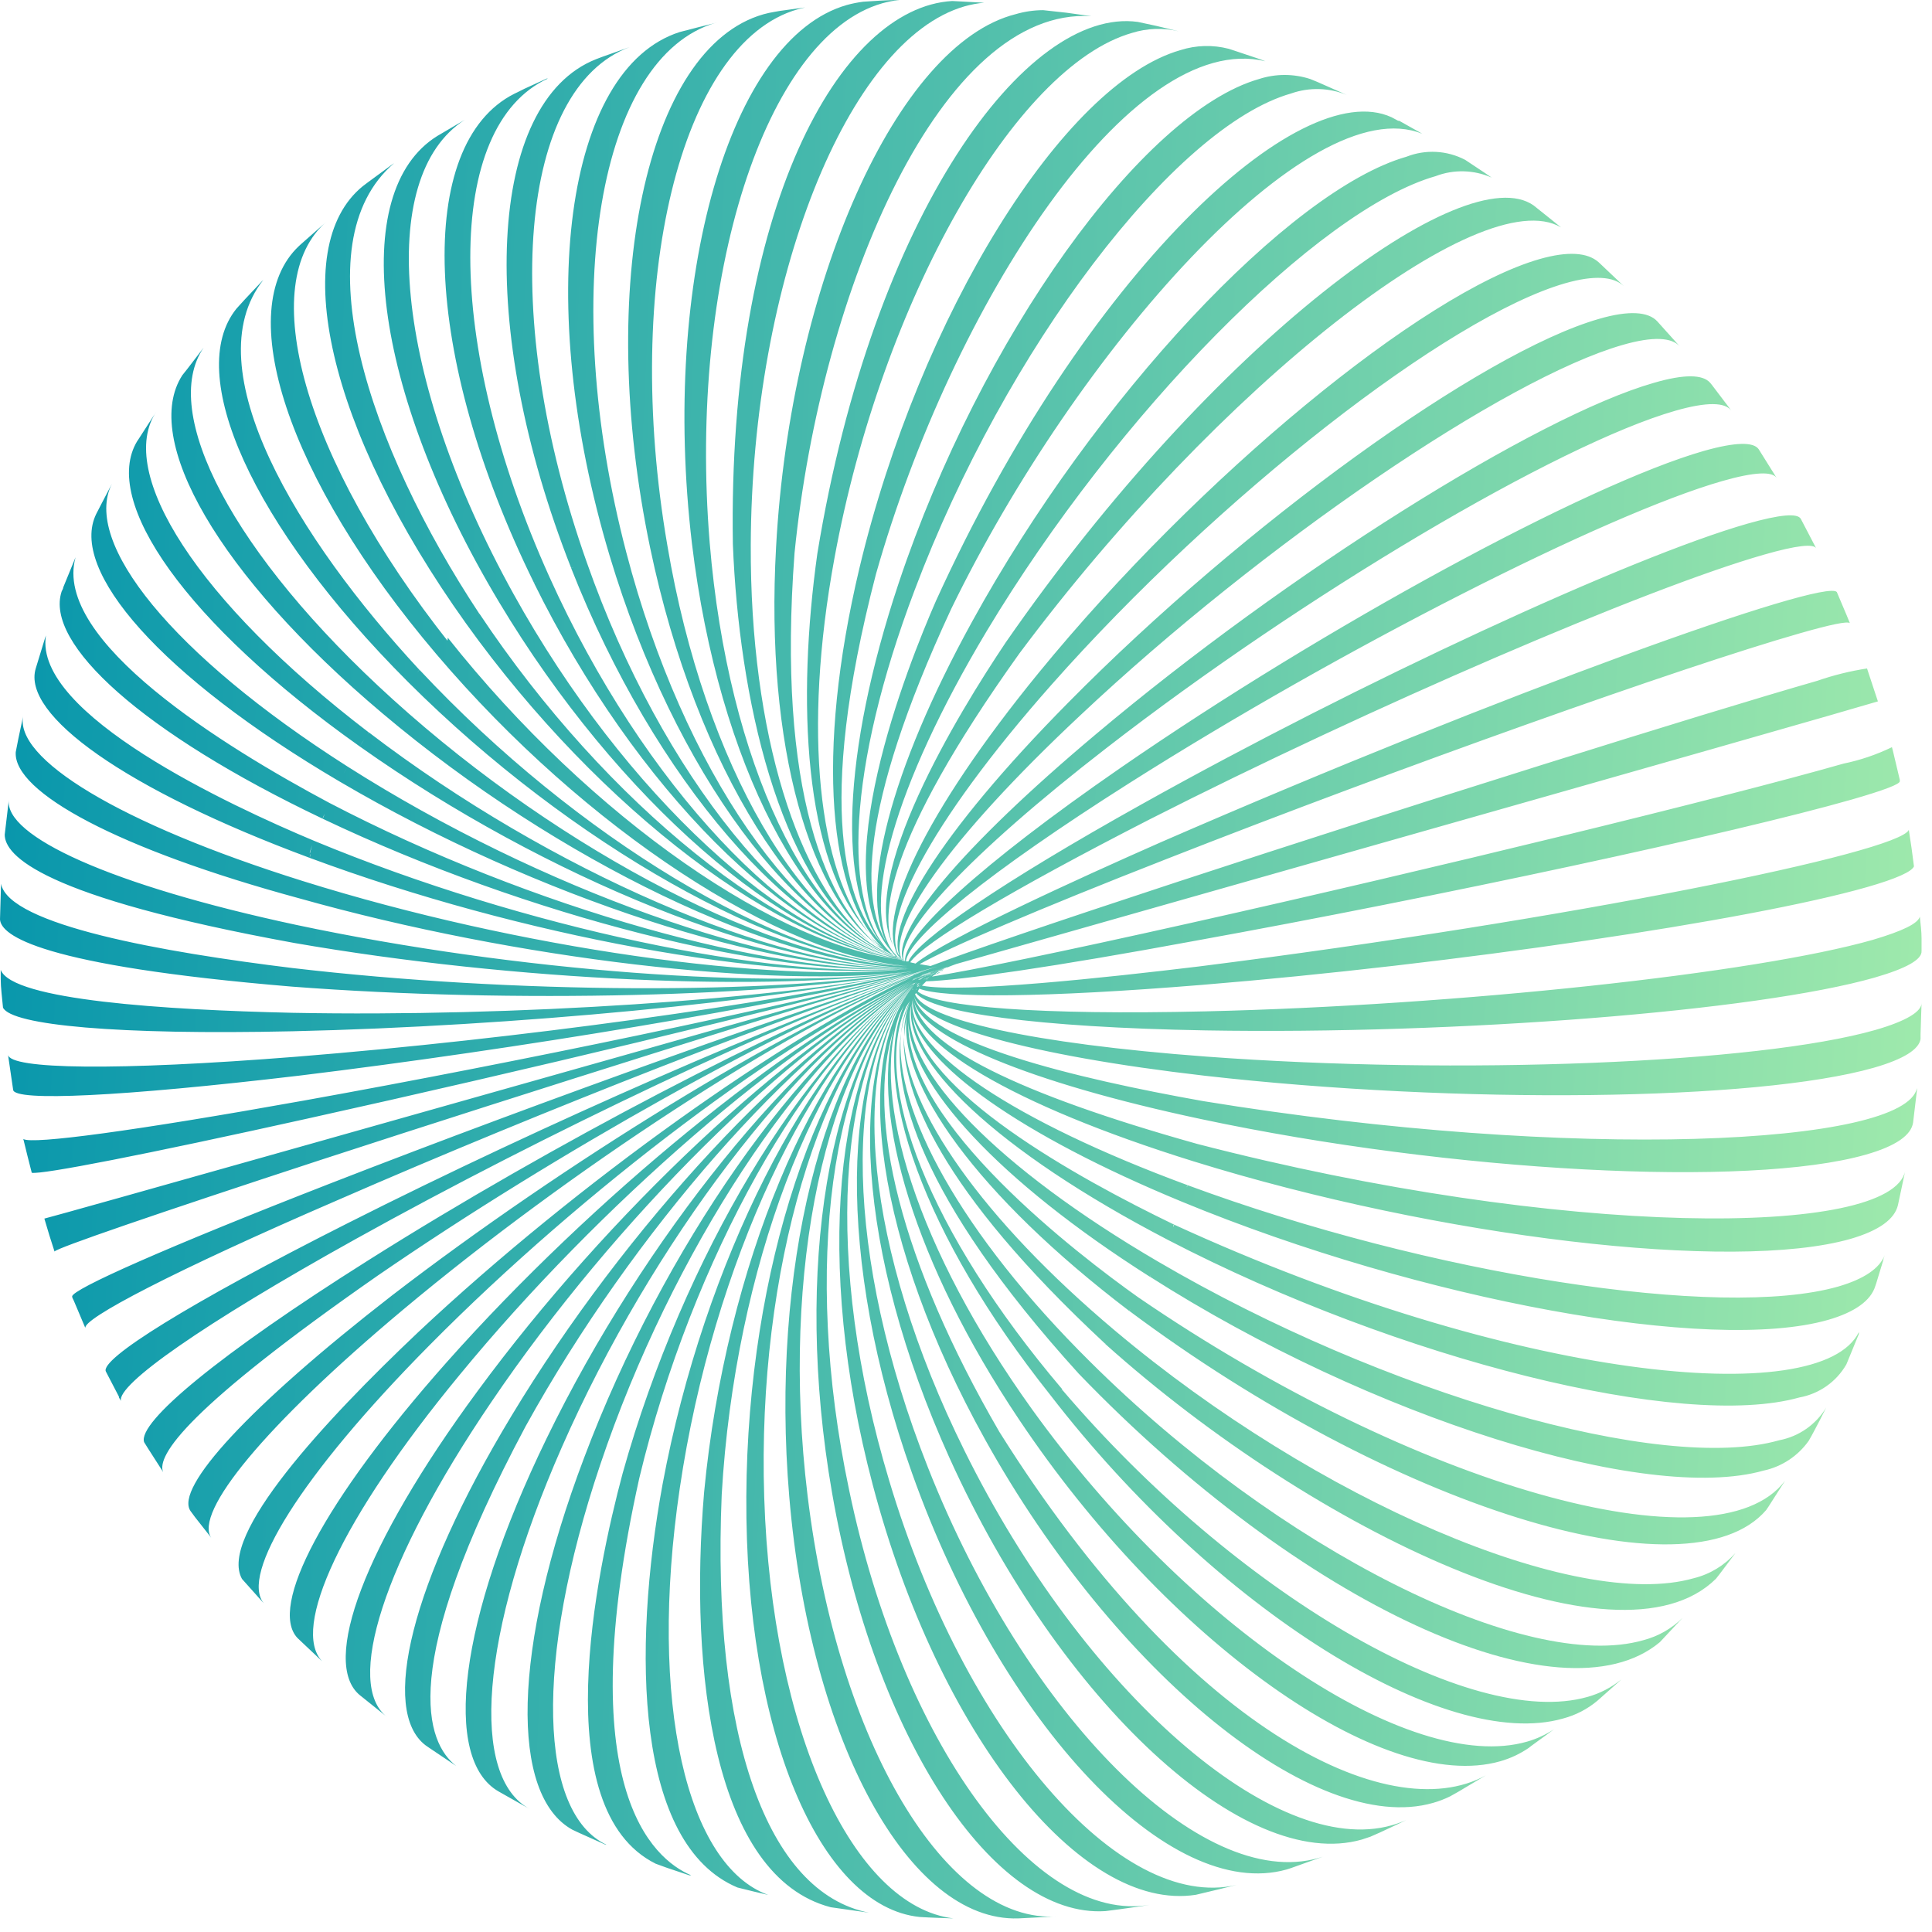 <svg width="135" height="135" viewBox="0 0 135 135" fill="none" xmlns="http://www.w3.org/2000/svg">
<path d="M64.1 68.74L64.24 68.64L64.15 68.7L64.1 68.74Z" fill="url(#paint0_linear_15_2)"/>
<path d="M64.17 67.47H64.11H64.23H64.17Z" fill="url(#paint1_linear_15_2)"/>
<path d="M64.51 67.47H64.17H64.23H64.51Z" fill="url(#paint2_linear_15_2)"/>
<path d="M63.93 67.34H63.85L63.58 67.28H63.69L63.93 67.34Z" fill="url(#paint3_linear_15_2)"/>
<path d="M63.95 69.15C63.95 69.15 63.95 69.15 63.95 69.1V69.15Z" fill="url(#paint4_linear_15_2)"/>
<path d="M63.9 68.91C63.9 68.91 63.9 68.91 63.9 68.96V68.91Z" fill="url(#paint5_linear_15_2)"/>
<path d="M79.3 91.01C79.259 91.087 79.212 91.16 79.16 91.23L79.22 91.15C79.25 91.106 79.277 91.059 79.3 91.01Z" fill="url(#paint6_linear_15_2)"/>
<path d="M64.67 67.44H65.05C64.924 67.449 64.796 67.449 64.67 67.44Z" fill="url(#paint7_linear_15_2)"/>
<path d="M65.92 67.69L65.79 67.69L65.92 67.62V67.69Z" fill="url(#paint8_linear_15_2)"/>
<path d="M64.06 68.36H63.98C63.993 68.365 64.006 68.368 64.02 68.368C64.034 68.368 64.047 68.365 64.06 68.36Z" fill="url(#paint9_linear_15_2)"/>
<path d="M64.15 68.61H64.05L64 68.67L64.15 68.61Z" fill="url(#paint10_linear_15_2)"/>
<path d="M21.86 59.56L22.04 58.97C21.99 59.14 21.93 59.31 21.88 59.47C21.83 59.63 21.87 59.53 21.86 59.56Z" fill="url(#paint11_linear_15_2)"/>
<path d="M63.31 67.17C63.31 67.17 63.31 67.17 63.36 67.17H63.44H63.3H63.31Z" fill="url(#paint12_linear_15_2)"/>
<path d="M62.89 66.86H62.95L62.85 66.78L62.56 66.52C62.662 66.64 62.773 66.754 62.89 66.86Z" fill="url(#paint13_linear_15_2)"/>
<path d="M64.46 68.7L64.38 68.78L64.56 68.61L64.46 68.7Z" fill="url(#paint14_linear_15_2)"/>
<path d="M65.06 68.18L64.92 68.27L65.01 68.2L65.06 68.18Z" fill="url(#paint15_linear_15_2)"/>
<path d="M65.06 68.08C64.98 68.117 64.903 68.161 64.83 68.21L64.71 68.3L64.92 68.17L65.06 68.08Z" fill="url(#paint16_linear_15_2)"/>
<path d="M65.41 67.98L65.64 67.85L65.55 67.9L65.41 67.98Z" fill="url(#paint17_linear_15_2)"/>
<path d="M65.23 68.08H65.18H65.25H65.23Z" fill="url(#paint18_linear_15_2)"/>
<path d="M64.91 68.3L64.99 68.24L65.13 68.14L64.99 68.23L64.91 68.3Z" fill="url(#paint19_linear_15_2)"/>
<path d="M63.92 69.08V69.02L63.85 69.09L63.92 69.08Z" fill="url(#paint20_linear_15_2)"/>
<path d="M63.98 69.19L64.04 69.13V69.08L63.97 69.15L63.98 69.19Z" fill="url(#paint21_linear_15_2)"/>
<path d="M64.28 68.88L64.33 68.82L64.25 68.89L64.28 68.88Z" fill="url(#paint22_linear_15_2)"/>
<path d="M64.35 68.77L64.25 68.87H64.3L64.35 68.77Z" fill="url(#paint23_linear_15_2)"/>
<path d="M64.06 68.79L64.12 68.74V68.67L64.06 68.79Z" fill="url(#paint24_linear_15_2)"/>
<path d="M64.34 68.71L64.22 68.81L64.3 68.74L64.34 68.71Z" fill="url(#paint25_linear_15_2)"/>
<path d="M64.14 68.83C64.162 68.811 64.179 68.787 64.19 68.76L64.14 68.83Z" fill="url(#paint26_linear_15_2)"/>
<path d="M65.78 67.76L65.71 67.81L65.79 67.76H65.78Z" fill="url(#paint27_linear_15_2)"/>
<path d="M63.94 68.94H63.88C63.9 68.936 63.92 68.936 63.94 68.94Z" fill="url(#paint28_linear_15_2)"/>
<path d="M63.96 68.66V68.61L63.82 68.69L63.96 68.66Z" fill="url(#paint29_linear_15_2)"/>
<path d="M64.15 68.3L64.31 68.21L63.86 68.4H63.92L64.15 68.3Z" fill="url(#paint30_linear_15_2)"/>
<path d="M64.82 67.98L64.04 68.27L63.9 68.36L64.48 68.13L64.82 67.98Z" fill="url(#paint31_linear_15_2)"/>
<path d="M65.38 67.84L66.06 67.57L66.4 67.45L65.65 67.72L65.38 67.84Z" fill="url(#paint32_linear_15_2)"/>
<path d="M65.93 67.58L66.14 67.52H66.07L64.59 68.01L64.2 68.18L65.26 67.8L65.93 67.58Z" fill="url(#paint33_linear_15_2)"/>
<path d="M65.86 67.64L66.46 67.42L66.2 67.52C66.083 67.55 65.97 67.59 65.86 67.64Z" fill="url(#paint34_linear_15_2)"/>
<path d="M65.8 67.61L65.05 67.86L65.96 67.57L65.8 67.61Z" fill="url(#paint35_linear_15_2)"/>
<path d="M65.03 67.92L66.22 67.49L65.47 67.74L65.03 67.92Z" fill="url(#paint36_linear_15_2)"/>
<path d="M65.55 67.74L66.08 67.55L66.36 67.45L65.99 67.57L65.55 67.74Z" fill="url(#paint37_linear_15_2)"/>
<path d="M64.92 68.16L64.65 68.32C64.69 68.303 64.727 68.279 64.76 68.25L64.92 68.16Z" fill="url(#paint38_linear_15_2)"/>
<path d="M65.93 67.67H65.88L65.7 67.76L65.52 67.86L65.87 67.68L65.93 67.67Z" fill="url(#paint39_linear_15_2)"/>
<path d="M65.46 67.87L65.64 67.78L65.43 67.87L65.29 67.95L65.17 68.02L65.46 67.87Z" fill="url(#paint40_linear_15_2)"/>
<path d="M65.29 67.95H65.34L64.87 68.19L64.74 68.28L65.07 68.1L65.29 67.95Z" fill="url(#paint41_linear_15_2)"/>
<path d="M65.45 67.93L65.32 68.01L65.5 67.91L65.57 67.86L65.45 67.93Z" fill="url(#paint42_linear_15_2)"/>
<path d="M64.5 68.62L64.44 68.68L64.51 68.62H64.5Z" fill="url(#paint43_linear_15_2)"/>
<path d="M65.34 67.97L65.18 68.07L65.38 67.95L65.51 67.88L65.34 67.97Z" fill="url(#paint44_linear_15_2)"/>
<path d="M65.64 67.82L65.74 67.77L65.41 67.94L65.23 68.08L65.33 68.02L65.64 67.82Z" fill="url(#paint45_linear_15_2)"/>
<path d="M65.77 67.76L65.86 67.71L65.71 67.79H65.61L65.77 67.76Z" fill="url(#paint46_linear_15_2)"/>
<path d="M64.9 68.08L64.62 68.23L64.5 68.31L64.74 68.18L64.9 68.08Z" fill="url(#paint47_linear_15_2)"/>
<path d="M64.4 68.32L64.76 68.15C64.813 68.111 64.87 68.078 64.93 68.05L64.54 68.23L64.4 68.32Z" fill="url(#paint48_linear_15_2)"/>
<path d="M64.39 68.37L64.5 68.31L64.64 68.22L64.33 68.38L64.39 68.37Z" fill="url(#paint49_linear_15_2)"/>
<path d="M64.07 69.08V69.14L64.14 69.08H64.07Z" fill="url(#paint50_linear_15_2)"/>
<path d="M65.44 67.87L65.65 67.76L65.15 67.99L64.96 68.1L65.44 67.87Z" fill="url(#paint51_linear_15_2)"/>
<path d="M64.43 68.62L64.35 68.68L64.28 68.76L64.42 68.65L64.43 68.62Z" fill="url(#paint52_linear_15_2)"/>
<path d="M64.23 68.85L64.38 68.71L64.44 68.65L64.3 68.77C64.272 68.792 64.248 68.819 64.23 68.85Z" fill="url(#paint53_linear_15_2)"/>
<path d="M64.46 68.62L64.38 68.71L64.5 68.61L64.46 68.62Z" fill="url(#paint54_linear_15_2)"/>
<path d="M64.43 68.72L64.5 68.64L64.39 68.73L64.31 68.82L64.43 68.72Z" fill="url(#paint55_linear_15_2)"/>
<path d="M64.23 68.72L64.3 68.64L64.18 68.73L64.12 68.81L64.23 68.72Z" fill="url(#paint56_linear_15_2)"/>
<path d="M65.33 67.95L65.7 67.76L65.92 67.66L65.52 67.85L65.33 67.95Z" fill="url(#paint57_linear_15_2)"/>
<path d="M65.01 68.08L65.63 67.8L65.87 67.7L65.22 67.97L65.01 68.08Z" fill="url(#paint58_linear_15_2)"/>
<path d="M65.83 67.64L65.3 67.85L65.03 67.97C65.2 67.89 65.38 67.82 65.55 67.76L65.83 67.64Z" fill="url(#paint59_linear_15_2)"/>
<path d="M64.67 68.16L65.09 67.96L65.31 67.86L64.86 68.05L64.67 68.16Z" fill="url(#paint60_linear_15_2)"/>
<path d="M65.77 67.76L65.96 67.67L65.77 67.77L65.68 67.83L65.8 67.76H65.77Z" fill="url(#paint61_linear_15_2)"/>
<path d="M65.62 67.79L65.96 67.64L65.8 67.71L65.62 67.79Z" fill="url(#paint62_linear_15_2)"/>
<path d="M64.52 68.15L65.12 67.91L65.47 67.76L64.78 68.02L64.52 68.15Z" fill="url(#paint63_linear_15_2)"/>
<path d="M63.96 68.76L64.06 68.69C64.065 68.667 64.065 68.643 64.06 68.62L63.91 68.73L63.96 68.76Z" fill="url(#paint64_linear_15_2)"/>
<path d="M63.99 69.08V69.13L64.05 69.07L63.99 69.08Z" fill="url(#paint65_linear_15_2)"/>
<path d="M64.11 68.4H64.17L64.37 68.31L64.53 68.21L64.13 68.39L64.11 68.4Z" fill="url(#paint66_linear_15_2)"/>
<path d="M65.71 67.8L65.57 67.88L65.77 67.76L65.71 67.8Z" fill="url(#paint67_linear_15_2)"/>
<path d="M64.23 68.32L64.69 68.12C64.76 68.077 64.834 68.041 64.91 68.01L64.38 68.23L64.23 68.32Z" fill="url(#paint68_linear_15_2)"/>
<path d="M65.27 67.93L65.78 67.7L65.94 67.63H65.84L65.27 67.93Z" fill="url(#paint69_linear_15_2)"/>
<path d="M65.23 68.08L65.14 68.14L65.02 68.23L65.13 68.15L65.23 68.08Z" fill="url(#paint70_linear_15_2)"/>
<path d="M64.85 68.27L65 68.18L65.15 68.07L64.98 68.18L64.85 68.27Z" fill="url(#paint71_linear_15_2)"/>
<path d="M64.88 68.08L64.73 68.17L65.37 67.85L64.88 68.08Z" fill="url(#paint72_linear_15_2)"/>
<path d="M65.68 67.79L65.5 67.88L65.42 67.93L65.68 67.79Z" fill="url(#paint73_linear_15_2)"/>
<path d="M65.52 67.86L65.63 67.8L65.24 68.01L65.08 68.11L65.31 67.98L65.52 67.86Z" fill="url(#paint74_linear_15_2)"/>
<path d="M65.23 68.08L65.06 68.18L64.92 68.28L65.1 68.16L65.23 68.08Z" fill="url(#paint75_linear_15_2)"/>
<path d="M65.46 67.93H65.39L65.52 67.85L65.69 67.75L65.46 67.93Z" fill="url(#paint76_linear_15_2)"/>
<path d="M65.35 68.01H65.29L65.4 67.94L65.35 68.01Z" fill="url(#paint77_linear_15_2)"/>
<path d="M65.17 68.08L65.31 67.99L65.06 68.12L64.92 68.22C65 68.167 65.083 68.121 65.17 68.08Z" fill="url(#paint78_linear_15_2)"/>
<path d="M75.38 95.99C90.88 112.09 109.09 120.5 115.98 114.75L117.57 113.05C116.81 113.802 115.865 114.34 114.83 114.61C106.64 116.96 89.33 108.24 76.17 95.15C67.17 86.23 62.46 77.57 62.95 72.23C62.42 76.08 64.03 83.48 75.38 95.99Z" fill="url(#paint79_linear_15_2)"/>
<path d="M77.23 93.9L77.35 93.76L77.23 93.91C91.92 107.08 113.04 117.08 119.9 110.32L120.16 109.99L121.16 108.66L121.26 108.52C120.493 109.39 119.477 110.004 118.35 110.28C110.16 112.62 92.06 104.88 77.91 92.98C68.6 85.15 63.33 77.47 63.14 72.47C63.1 76.33 65.6 83.08 77.23 93.9Z" fill="url(#paint80_linear_15_2)"/>
<path d="M71.23 45.66C85.11 27.05 103.5 12.58 109.08 15.89L107.17 14.36C102.4 10.96 84.88 23.82 70.27 44.9C66.96 49.84 59.92 61.36 62.44 66.13C61.5 64.14 61.74 58.94 71.23 45.66Z" fill="url(#paint81_linear_15_2)"/>
<path d="M58.31 38.99C61.6 21.07 70.91 4.64 79.1 2.3C80.16 1.967 81.29 1.929 82.37 2.19L80.8 1.81L79.5 1.53C71.73 0.47 60.99 14.96 57.11 38.7C55.69 48.84 56.11 60.17 60.69 65.15C57.23 60.89 56.07 51.16 58.31 38.99Z" fill="url(#paint82_linear_15_2)"/>
<path d="M52.46 38.08C52.53 19.64 59.22 2.79 67.41 0.44C67.855 0.314 68.31 0.231 68.77 0.19L66.54 0.07C58.64 0.53 50.84 14.64 51.21 38.02C51.63 48.71 54.4 61.14 60.7 65.73C55.78 61.7 52.41 51.26 52.46 38.08Z" fill="url(#paint83_linear_15_2)"/>
<path d="M131.04 71.97C122.86 74.31 101.92 75.14 84.28 73.83C72.07 72.92 64.64 71.22 63.94 69.48L64.01 69.39C65.07 70.75 72.4 71.79 84.25 72C101.88 72.3 122.8 70.65 130.99 68.31C133.24 67.66 134.3 67.04 134.27 66.46V65.56C134.27 65.08 134.2 64.56 134.15 64.05C134.02 64.53 132.96 65.05 130.87 65.67C122.69 68.01 101.8 70.26 84.21 70.67C72.69 70.94 65.44 70.37 64.13 69.28L64.23 69.08C65.9 69.76 72.97 69.72 83.98 68.82C101.45 67.39 122.26 64.33 130.45 61.99C132.51 61.4 133.58 60.91 133.74 60.54C133.633 59.667 133.513 58.817 133.38 57.99C132.68 59.57 109.86 64.24 83.79 67.53C77.43 68.3 67.09 69.42 64.42 68.87L64.72 68.57C67.03 68.51 73.62 67.57 83.45 65.75C100.63 62.64 121.2 58.21 129.39 55.87C131.68 55.21 132.76 54.79 132.75 54.59V54.49L132.26 52.43L132.2 52.21C131.122 52.733 129.983 53.119 128.81 53.36C120.63 55.7 100.19 60.69 83.17 64.5C74.02 66.55 67.72 67.84 65.12 68.24C65.356 68.042 65.603 67.859 65.86 67.69H65.93L66.15 67.59H66.21L66.52 67.47L66.82 67.36L82.62 62.87C99.38 58.11 119.62 52.36 127.78 50.01L131.22 49.01L130.46 46.71C129.279 46.89 128.118 47.178 126.99 47.57C118.8 49.92 98.76 56.21 82.22 61.64C73.55 64.49 67.56 66.54 65.02 67.5L64.26 67.37C66.26 66.24 72.32 63.62 81.6 59.99C97.79 53.64 117.55 46.6 125.74 44.26C127.94 43.63 129.08 43.4 129.26 43.54L129.04 43L128.35 41.37C127.56 40.37 105.18 48.37 81.12 58.85C75.36 61.39 66.12 65.6 63.97 67.33L63.6 67.24C64.6 65.83 70.6 62.24 80.36 57.24C95.86 49.37 115.06 41.1 123.25 38.76C125.55 38.1 126.74 37.98 126.91 38.32L126.06 36.69L125.83 36.25C125.6 35.85 124.4 35.94 122.11 36.59C113.92 38.93 94.98 47.7 79.81 56.18C69.97 61.67 64.13 65.69 63.47 67.18H63.3C63.48 65.53 69.1 60.94 78.93 54.71V54.64C78.932 54.663 78.932 54.687 78.93 54.71C93.62 45.4 112.17 35.95 120.36 33.61C122.6 32.97 123.83 32.93 124.14 33.39L122.89 31.39C122.53 30.87 121.28 30.88 119.05 31.51C110.86 33.86 92.61 43.77 78.29 53.66C68.52 60.41 63.11 65.4 63.24 67.15H63.15C62.58 65.28 67.68 59.73 77.3 52.28C91.07 41.6 108.88 31.04 117.07 28.7C119.27 28.07 120.55 28.1 120.98 28.7L120.73 28.36L119.63 26.91C119.584 26.859 119.54 26.806 119.5 26.75C118.99 26.16 117.7 26.13 115.57 26.75C107.38 29.09 89.91 40.08 76.57 51.31C67.1 59.26 62.24 65.19 63.12 67.14H63.07C61.78 65.09 66.26 58.63 75.47 50C88.22 38 105.2 26.44 113.39 24.1C115.51 23.49 116.83 23.57 117.39 24.22L115.8 22.45C115.17 21.77 113.8 21.68 111.74 22.28C103.55 24.62 86.94 36.63 74.64 49.1C65.64 58.2 61.47 65.03 63.04 67.1C61.11 64.89 64.88 57.56 73.48 47.84C85.12 34.69 101.19 22.14 109.38 19.79C111.38 19.22 112.75 19.31 113.46 19.99L113.4 19.93L111.84 18.45L111.69 18.31C110.92 17.64 109.56 17.54 107.59 18.1C99.4 20.44 83.73 33.38 72.59 47C64.59 56.79 61.09 64.27 62.81 66.82C62.698 66.668 62.598 66.507 62.51 66.34C62.623 66.611 62.789 66.856 63 67.06L62.91 67L63.01 67.08H62.95C62.826 66.978 62.709 66.868 62.6 66.75L62.89 67.01C62.72 66.857 62.56 66.693 62.41 66.52C60.14 63.47 62.41 55.02 68.94 44.11C78.08 28.89 92.12 14.65 100.31 12.31C101.579 11.824 102.988 11.86 104.23 12.41L103.75 12.08L102.38 11.17C101.752 10.841 101.061 10.652 100.354 10.614C99.647 10.576 98.939 10.691 98.28 10.95C90.09 13.29 76.5 27.83 67.93 43.43C62.14 53.95 60.11 62.26 61.93 65.84C60.29 63.1 59.82 56.84 66.47 42.54C75.22 24.54 91.47 6.12 99.38 9.35C99.25 9.27 99.12 9.19 98.98 9.12L97.77 8.44H97.7L97.23 8.19C90.8 5.24 75.83 19.07 65.4 41.99C63.4 46.56 57.58 61.2 62.3 66.48C62.479 66.716 62.691 66.925 62.93 67.1C62.679 66.935 62.439 66.754 62.21 66.56C58.83 63.29 59.21 53.64 63.91 41.24C70.25 24.41 82.03 8.87 90.22 6.53C91.482 6.088 92.862 6.124 94.1 6.63L92.04 5.72L91.55 5.52C90.39 5.144 89.14 5.144 87.98 5.52C79.8 7.86 68.52 23.62 62.8 40.73C58.8 52.73 58.57 62.19 61.63 65.96C59.19 63.27 56.92 56.59 61.21 40.11C66.53 21.34 79.01 2.02 88.42 4.28L87.99 4.12L86.14 3.5L85.86 3.41C84.751 3.122 83.582 3.153 82.49 3.5C74.3 5.84 64.26 22.05 60.05 39.71C56.98 52.64 57.88 62.71 61.79 66.33C61.433 66.046 61.099 65.736 60.79 65.4C61.13 65.822 61.516 66.204 61.94 66.54C57.69 63.54 54.28 55.13 55.52 38.63C57.38 20.08 65.84 0.47 76.26 1.13L74.53 0.89L72.89 0.71C72.24 0.713 71.594 0.807 70.97 0.99C62.68 3.08 55.23 19.85 54.23 38.21C53.45 52.15 56.62 62.98 61.77 66.37C61.422 66.17 61.087 65.946 60.77 65.7C61.503 66.3 62.336 66.767 63.23 67.08C56.6 65.08 50.87 53.37 49.59 37.92C48.07 19.44 53.47 2.57 61.65 0.23C62.04 0.121 62.438 0.044 62.84 0C61.97 0 61.11 0.07 60.32 0.12C59.932 0.169 59.547 0.246 59.17 0.35C50.98 2.69 46.17 19.54 48.35 37.98C50.21 53.45 56.45 65.13 63.24 67.1C56.24 65.21 49.24 53.57 46.63 38.1C43.47 19.76 47.55 2.99 55.74 0.65L56.25 0.52L54.51 0.76L54.11 0.83C53.85 0.872 53.593 0.929 53.34 1C45.15 3.34 41.61 20 45.43 38.28C48.65 53.69 56.09 65.28 63.26 67.11C55.89 65.38 47.76 53.89 43.76 38.59C39.03 20.52 41.83 3.98 50.02 1.59H50.12H50.04L48.69 1.93L47.49 2.24C39.49 4.81 37.28 21.09 42.6 38.84C47.16 54.04 55.77 65.43 63.28 67.09C55.59 65.53 46.28 54.31 41 39.29C34.9 22.04 36.27 6.17 44 3.29L42.06 3.98L41.64 4.14C34.08 7.14 33.25 22.77 39.91 39.69L40.11 39.62L39.91 39.7C45.76 54.56 55.49 65.64 63.31 67.12C55.31 65.74 44.96 54.89 38.38 40.29C31.01 23.93 31.07 8.8 38.28 5.49H38.2L36.63 6.21L36.15 6.45L35.94 6.55C29 10.05 29.48 24.82 37.32 40.74L37.47 40.67L37.32 40.75C44.41 55.14 55.22 65.8 63.32 67.1C55.07 65.92 43.65 55.54 35.87 41.48C27.52 26.4 26.25 12.35 32.48 8.37L32.38 8.43L30.56 9.5C24.31 13.37 25.98 27.23 34.87 42.07C43.14 55.88 54.97 66.07 63.33 67.07C54.83 66.07 42.43 56.29 33.5 42.88L33.35 42.98L33.49 42.88C25.8 31.25 20.98 17.01 27.54 11.4L27.3 11.57L25.68 12.76L25.35 13.01C20.07 17.3 22.87 30.01 32.56 43.56C41.95 56.67 54.76 66.22 63.35 67.09C54.63 66.36 41.3 57.2 31.29 44.56L31.23 45.08L31.4 44.94C21.15 31.99 17.81 19.73 22.86 15.45L21.01 17.08L20.88 17.2C16.25 21.58 19.99 33.35 30.5 45.72C40.94 58.01 54.64 66.86 63.44 67.5C54.52 67 40.33 58.59 29.32 46.81L29.13 47.01L29.31 46.81C20.84 37.68 13.52 25.73 18.4 19.56L18.25 19.71L17.12 20.91L16.52 21.57C12.89 26.08 17.52 36.66 28.52 47.66C39.92 59.04 54.45 67.12 63.45 67.52C54.36 67.26 39.38 59.67 27.45 48.87C16.23 38.71 11.14 28.79 14.23 24.29C13.72 24.94 13.23 25.62 12.74 26.22C9.87 30.65 15.2 40.14 26.74 49.86C39.03 60.23 54.31 67.45 63.47 67.62C54.22 67.62 38.53 60.92 25.78 51.18C25.69 51.3 25.61 51.42 25.53 51.55L25.77 51.18C13.77 42.01 8.08 32.99 10.93 28.75L9.64 30.75L9.59 30.82C7.05 35 12.98 43.54 25.14 52.16C25.24 51.98 25.35 51.81 25.46 51.64L25.14 52.16C38.22 61.43 54.14 67.73 63.48 67.64C54.1 67.88 37.78 62.15 24.28 53.56L23.99 54.09C24.09 53.91 24.18 53.73 24.28 53.56C11.99 45.73 5.74 37.88 7.82 33.81L7.76 33.92L7.05 35.28L6.73 35.9C4.78 39.83 11.23 47.26 23.73 54.61C37.51 62.71 54.08 68.02 63.5 67.66C54.02 68.17 37.14 63.47 23.01 56.1C15.68 52.19 3.64 44.77 5.28 38.94L4.42 41.04C4.42 41.13 4.35 41.23 4.31 41.32C3.09 44.96 9.94 51.21 22.55 57.21C22.55 57.1 22.64 56.98 22.69 56.87C22.64 56.98 22.6 57.1 22.55 57.21C36.91 64.05 53.97 68.3 63.5 67.68C53.93 68.45 36.63 64.84 21.99 58.77C16.04 56.28 2.33 49.89 3.21 44.4L3.13 44.64L2.5 46.7C1.5 49.94 8.73 55.15 21.63 59.94C21.651 59.845 21.677 59.752 21.71 59.66C21.71 59.75 21.66 59.85 21.63 59.94C36.45 65.45 53.91 68.58 63.51 67.7C53.87 68.75 36.23 66.28 21.18 61.57C8.25 57.52 0.93 52.97 1.63 49.98L1.28 51.63L1.1 52.55C0.91 55.35 8.26 59.34 20.94 62.78C36.23 67.08 53.95 69.08 63.61 67.88C53.93 69.2 36.03 67.88 20.71 64.63C20.71 64.63 20.71 64.69 20.71 64.72C20.705 64.69 20.705 64.66 20.71 64.63C7.71 61.85 0.26 58.41 0.62 55.87L0.33 58.32C0.33 59.76 2.86 62.66 20.56 65.89C35.97 68.57 53.94 69.34 63.63 67.89H63.68C54 69.5 35.93 69.46 20.42 67.64C11.42 66.54 0.62 64.64 0.07 61.75V61.83L0 64.24C0.06 65.36 2.79 67.47 20.39 68.94C35.96 70.13 54.1 69.64 63.77 67.94C54.1 69.84 35.97 71.07 20.42 70.77C11.57 70.57 0.85 69.89 0.05 67.77V68.41C0.05 69.02 0.15 69.72 0.21 70.41C0.82 71.64 8.21 72.33 20.47 72.06C35.96 71.71 54.01 69.96 63.69 67.94C54.02 70.12 36.06 72.61 20.69 73.84C8.1 74.84 0.69 74.72 0.56 73.7L0.92 76.16C1.04 76.97 8.4 76.64 20.92 75.16C36.21 73.3 54.09 70.29 63.75 68C54.13 70.45 36.38 74.18 21.25 76.9C9.37 79.03 2.25 79.98 1.63 79.59C1.81 80.34 2.01 81.14 2.22 81.95C2.99 82.07 10 80.71 21.54 78.15C36.54 74.83 54.16 70.59 63.76 68.02C54.2 70.75 36.76 75.68 22.02 79.84V79.92C22.015 79.894 22.015 79.867 22.02 79.84C10.55 83.08 3.67 85.01 3.1 85.15C3.33 85.95 3.57 86.72 3.81 87.45C3.98 87.2 10.81 84.85 22.41 81.05C37.47 76.14 55.41 70.5 64.72 67.76L65.51 67.54C56.51 70.27 38.22 76.8 23.04 82.71C11.6 87.17 5.04 90.09 5.04 90.59C5.04 90.68 5.11 90.78 5.15 90.87L5.97 92.81C5.69 92.19 12.14 88.81 23.57 83.87C38.02 77.56 55.45 70.77 64.68 67.81L64.1 68.03C54.81 71.21 38.1 78.5 24.32 85.46C13.16 91.09 6.95 94.98 7.4 95.84L8.31 97.59V97.65C8.363 97.73 8.409 97.813 8.45 97.9C8.15 96.76 14.13 92.54 24.87 86.57C38.28 79.11 54.63 71.42 63.87 68.11L63.78 68.17C54.56 71.64 38.65 79.91 25.71 88.08C15.29 94.65 9.6 99.39 10.07 100.77L10.33 101.19L11.33 102.75L11.4 102.87C10.91 101.71 13.12 98.38 26.4 89.13C39.01 80.46 54.65 71.77 63.81 68.2C54.73 71.9 39.51 81.2 27.38 90.53C17.38 98.29 12.2 103.97 13.31 105.58L13.48 105.81L13.59 105.96L13.65 106.04L14.65 107.31L14.76 107.46C13.56 105.68 18.44 99.66 28.16 91.52C39.92 81.68 54.84 72.02 63.84 68.22C54.89 72.37 40.43 82.57 29.23 93.08C22.68 99.28 15.23 107.32 16.91 110.33L18.34 111.93L18.44 112.04C16.76 110.04 20.96 103.14 30.03 93.98C40.85 83.05 54.97 72.48 63.81 68.48C55.08 72.6 41.45 83.67 31.22 95.18C22.54 104.96 18.77 112.3 20.78 114.45L21 114.66L22.41 115.99L22.51 116.08C20.33 113.82 23.79 106.17 32.11 96.08C41.91 84.15 55.18 72.75 63.82 68.55C55.3 72.85 42.55 84.71 33.38 97.19C25.38 108.04 22.44 116.19 25.13 118.44L27.04 119.97C24.11 117.71 26.7 109.21 34.33 97.97C43.03 85.13 55.39 72.97 63.83 68.59C55.52 73.09 43.75 85.64 35.73 98.95C28.67 110.65 26.58 119.53 29.73 121.95L29.99 122.13L31.88 123.4C29.81 121.8 27.7 116.57 36.73 99.66C44.25 86.04 55.61 73.22 63.81 68.66C55.74 73.33 45 86.49 38.19 100.52C31.99 113.28 30.92 122.93 34.84 125.18L36.61 126.18L37.03 126.41C32.84 124.19 33.48 114.26 39.26 101.12C45.55 86.81 55.85 73.43 63.82 68.69C56.01 73.52 46.33 87.19 40.82 101.85C35.74 115.27 35.65 125.45 39.99 127.85L40.48 128.08L42.31 128.9H42.37C37.69 126.67 37.28 116.19 41.94 102.35C46.94 87.46 56.16 73.6 63.86 68.72C56.31 73.72 47.75 87.78 43.51 102.94C41.65 109.88 38.16 126.42 45.82 130.23L46.62 130.52L48.17 131.04H48.3C45.58 129.89 39.87 124.89 44.67 103.29C48.35 87.96 56.44 73.71 63.86 68.7C56.6 73.77 49.19 88.19 46.3 103.7C44.15 115.43 44.41 128.9 51.53 131.89C52.25 132.07 52.97 132.25 53.68 132.41C48 130.35 45.28 119.01 47.5 103.99C49.81 88.32 56.73 73.8 63.87 68.68C56.92 73.86 50.7 88.48 49.2 104.27C48.13 116.89 49.89 131.14 58.05 133.27L60.72 133.65C53.6 132.25 49.72 121.33 50.43 104.44C51.34 88.59 57.06 73.91 63.87 68.7C57.24 73.95 52.23 88.7 52.15 104.56C52.06 121.06 57.29 133.23 64.26 133.95C65.02 134 65.84 134.02 66.62 134.05C59.62 133.2 53.93 121.05 53.4 104.62C52.89 88.72 57.4 74 63.87 68.72C57.59 74.03 53.81 88.72 55.15 104.58C56.61 121.77 63.55 134.29 71.15 134.05L73.9 133.91C66.18 134.47 58.55 121.91 56.43 104.51C54.51 88.71 57.78 74.07 63.91 68.74C57.99 74.08 55.41 88.62 58.14 104.31C61.14 121.55 69.45 134.04 77.24 133.54L78.24 133.41L79.8 133.19L80.33 133.1C72.33 134.47 63.02 121.82 59.33 104.1C56.04 88.52 58.13 74.1 63.91 68.74C58.34 74.08 56.91 88.36 60.98 103.74C65.57 121.17 75.51 133.65 83.56 132.4L85.15 132.02L86.41 131.71C78.25 133.62 67.41 121.11 62.13 103.45C57.55 88.24 58.49 74.1 63.91 68.77C58.72 74.09 58.41 88 63.73 102.94C70 120.57 81.73 132.94 89.91 130.63L90.22 130.53L92.71 129.64C92.52 129.714 92.327 129.777 92.13 129.83C83.94 132.17 71.72 119.96 64.84 102.54C59.02 87.82 58.84 74.1 63.91 68.79C59.09 74.06 59.84 87.49 66.35 101.88C74.07 118.94 86.97 130.88 95.16 128.54L95.76 128.34L96.44 128.04L97.7 127.45L98.26 127.18C97.935 127.321 97.601 127.441 97.26 127.54C89.07 129.88 75.7 118.17 67.4 101.38C60.4 87.26 59.24 74.05 63.9 68.81C59.46 74 61.21 86.87 68.83 100.58C77.93 116.95 91.94 128.32 100.13 125.98C100.543 125.864 100.945 125.71 101.33 125.52L101.9 125.2L103.83 124.05C97 127.83 82.77 120.69 69.83 100.05C62.99 88.27 60.44 78.05 62.46 71.9C60.86 77.95 63.92 88.3 71.18 99.15C81.57 114.7 96.64 125.41 104.83 123.07C105.543 122.867 106.219 122.55 106.83 122.13L106.98 122.01L108.27 121.07L108.59 120.83C108.008 121.215 107.371 121.508 106.7 121.7C98.51 124.04 83.03 113.64 72.11 98.47C64.11 87.32 60.78 76.69 62.84 70.91C62.94 70.69 63.05 70.47 63.16 70.26C60.83 75.73 64.54 86.34 73.37 97.45C84.96 112.5 101.01 122.45 109.23 120.08C110.108 119.847 110.924 119.424 111.62 118.84L113.11 117.52L113.28 117.36C112.591 117.919 111.795 118.331 110.94 118.57C102.75 120.91 86.32 111.31 74.23 97.12L74.17 97.18L74.23 97.08C64.89 86.08 60.89 75.64 63.32 70.35L63.58 69.95C63.239 70.649 63.032 71.405 62.97 72.18C63.073 71.434 63.282 70.707 63.59 70.02C63.283 70.785 63.146 71.607 63.19 72.43C63.206 71.925 63.27 71.423 63.38 70.93C62.64 75.61 68.32 83.55 78.9 91.6L79 91.46L78.91 91.6C97.24 105.29 118.02 111.78 123.41 105.52L123.56 105.3L124.73 103.47C119.92 109.84 98.8 103.85 79.52 90.64C75.45 87.75 63.26 78.47 63.47 71.43C63.66 75.77 69.77 82.5 80.34 89.21C80.371 89.162 80.397 89.112 80.42 89.06L80.35 89.21C95.83 99.08 115.01 105.08 123.23 102.76C124.509 102.485 125.637 101.739 126.39 100.67C126.52 100.45 126.64 100.22 126.76 100L127.17 99.22L127.32 98.92L127.61 98.35C127.254 98.942 126.776 99.451 126.209 99.846C125.642 100.241 124.999 100.511 124.32 100.64C116.14 102.98 96.71 97.4 80.93 88.16C69.61 81.54 63.25 74.83 63.58 70.71C63.609 70.525 63.65 70.341 63.7 70.16C62.97 74 69.63 80.41 81.63 86.65L81.7 86.5C81.681 86.552 81.657 86.602 81.63 86.65C97.8 95.04 117.54 99.95 125.73 97.65C126.411 97.527 127.057 97.258 127.623 96.861C128.19 96.464 128.663 95.948 129.01 95.35L129.07 95.21L129.89 93.21V93.08C127.23 98.55 105.8 96.48 82.04 85.57C82.04 85.57 82.04 85.66 81.99 85.7C81.94 85.74 81.99 85.61 82.04 85.57C75.22 82.28 64.29 76.21 63.75 70.87C64.38 74.31 71.22 79.28 82.61 83.98V83.83C82.61 83.88 82.61 83.93 82.61 83.98C99.34 90.88 119.54 94.57 127.73 92.23C129.61 91.69 130.73 90.88 131.04 89.86C131.068 89.792 131.091 89.721 131.11 89.65L131.6 88.04C131.6 87.93 131.67 87.81 131.7 87.7C131.34 88.62 130.27 89.37 128.44 89.9C120.25 92.24 99.89 89.07 82.97 82.81C82.97 82.86 82.97 82.91 82.92 82.96L82.97 82.81C70.78 78.31 63.7 73.43 63.74 70.18C63.75 70.039 63.77 69.898 63.8 69.76C63.38 72.76 70.67 77.19 83.4 81.15C100.56 86.48 121.11 88.91 129.3 86.57C131.3 85.99 132.39 85.19 132.62 84.21L133.13 81.81C132.2 86.5 109.19 86.55 83.65 79.93C71.06 76.4 64.41 73.06 63.87 69.99C64.46 72.46 71.79 75.62 83.94 78.2V78.07C83.935 78.113 83.935 78.157 83.94 78.2C101.4 81.91 122.2 83.02 130.38 80.68C132.49 80.08 133.56 79.31 133.68 78.43L133.95 76.16V76.03C133.13 80.03 110.06 81.19 84.07 76.94C75.17 75.36 64.53 72.8 63.86 69.57C64.33 71.57 71.79 73.74 84.2 75.17C101.82 77.17 122.74 76.95 130.93 74.61C133.02 74.01 134.08 73.33 134.2 72.61C134.2 72.5 134.2 72.38 134.2 72.27L134.27 70.06C134.3 70.67 133.23 71.34 131.04 71.97ZM63.23 67.31H63.18H63.25H63.23ZM63.23 67.31H63.15C63.15 67.31 63.15 67.31 63.1 67.31H63.24H63.23ZM21.65 59.64C21.65 59.64 21.65 59.58 21.65 59.55C21.65 59.52 21.76 59.22 21.81 59.05L21.65 59.64ZM63.4 67.65H63.35H63.49H63.36H63.4ZM63.76 67.69H64.23H64.34H63.76ZM64.23 67.69H64.11H64.33H64.23ZM64.07 67.64H64.14H64.3H64.07ZM64.03 67.59H64.23H64.02H64.03ZM64.03 67.59H64.23H64.32H64.15H64.03ZM64.03 67.59H64.23H64.35H64.15H64.03ZM64.03 67.59H64.19H64.01H64.03ZM63.54 67.3L63.81 67.36H63.89L63.66 67.31H63.55L63.54 67.3ZM63.54 67.31H63.69H63.53H63.54ZM63.54 67.31H63.83L63.56 67.26L63.54 67.31ZM63.54 67.31H63.61H63.53H63.54ZM64.56 67.56C64.693 67.57 64.827 67.57 64.96 67.56H64.56ZM79.19 91.1C79.167 91.149 79.14 91.196 79.11 91.24L79.05 91.32C79.146 91.227 79.23 91.123 79.3 91.01L79.19 91.1ZM63.86 69.26V69.21C63.86 69.21 63.86 69.21 63.86 69.26ZM63.81 69.01C63.81 69.01 63.81 69.01 63.81 68.96V69.01ZM63.86 68.49H63.94C63.924 68.494 63.906 68.494 63.89 68.49H63.86ZM63.86 68.68L63.74 68.74H63.79L63.86 68.68ZM63.91 68.68H64.01L63.86 68.76L63.91 68.68ZM65.81 67.73L65.68 67.8H65.81V67.73ZM64.1 68.66L63.96 68.76L64.01 68.69L64.1 68.66ZM64.63 68.23L64.78 68.14L65.27 67.91L64.63 68.23ZM65.05 68.07L65.55 67.84L65.34 67.95L64.86 68.18L65.05 68.07ZM64.66 68.23L64.3 68.4L64.44 68.31L64.83 68.13C64.806 68.136 64.783 68.142 64.76 68.15L64.66 68.23ZM64.54 68.3L64.4 68.39L64.29 68.45H64.23L64.54 68.3ZM64.24 68.7L64.15 68.76L64.21 68.69L64.24 68.7ZM64.23 68.72L64.16 68.8L64.05 68.89L64.11 68.81L64.23 68.72ZM64.23 68.72L64.31 68.66L64.17 68.77L64.23 68.72ZM64.34 68.67L64.28 68.73L64.13 68.87C64.148 68.839 64.172 68.812 64.2 68.79L64.34 68.67ZM64.34 68.67L64.27 68.75L64.15 68.85L64.23 68.76L64.34 68.67ZM64.37 68.35L64.49 68.28L64.4 68.34L64.37 68.35ZM64.37 68.35L64.49 68.27L64.77 68.12L64.61 68.22L64.37 68.35ZM64.74 68.16L65.21 67.92H65.16L65.3 67.84L65.51 67.75L65.33 67.84L65.04 67.99L65.16 67.92L64.61 68.22L64.74 68.16ZM65.37 67.91L65.19 68.01L65.32 67.93L65.47 67.85H65.57L65.72 67.77L65.63 67.82L65.38 67.95L65.37 67.91ZM65.28 67.91L65.61 67.74L65.51 67.79H65.57H65.47H65.53L65.25 67.94L65.15 68L65.28 67.91ZM65.23 68.08L65.39 67.98L65.56 67.89L65.43 67.96L65.23 68.08ZM65.57 67.89L65.75 67.79L65.93 67.7H65.98H65.92L65.57 67.89ZM65.75 67.77L65.38 67.96L65.57 67.86L65.97 67.67L65.75 67.77ZM65.36 67.96L65.22 68.05C65.133 68.091 65.05 68.137 64.97 68.19L65.11 68.09L65.36 67.96ZM65.29 68.02L65.68 67.81L65.57 67.87L65.75 67.78L65.51 67.9L65.59 67.85L65.38 67.97L65.15 68.1L65.29 68.02ZM65.2 68.08L65.05 68.19L64.9 68.28L65.03 68.19L65.2 68.08ZM65.14 68.14L65.31 68.04L65.18 68.12L65 68.24L65.14 68.14ZM65.2 68.14L65.23 68.08L65.13 68.15L65.02 68.23L65.2 68.14ZM65.26 68.14L65.41 68.05L65.23 68.08L65.06 68.2L65.26 68.14ZM65.4 68.07H65.45L65.34 68.14L65.4 68.07ZM65.49 68.02L65.57 67.97L65.44 68.05L65.49 68.02ZM65.57 67.96L65.44 68.04H65.51L65.74 67.91L65.57 67.96ZM65.57 67.96L65.71 67.88L65.51 68L65.57 67.96ZM65.66 67.91L65.75 67.85L65.94 67.75L65.75 67.84L65.66 67.91ZM65.66 67.86L65.84 67.78L66 67.71L65.66 67.86ZM65.82 67.77L65.31 68L65.5 67.9L65.88 67.74H65.98L65.82 67.77ZM65.67 67.82L65.05 68.1L65.26 67.99L65.91 67.72L65.67 67.82ZM65.13 68.03L64.71 68.23L64.9 68.12L65.35 67.93L65.13 68.03ZM65.07 68.03L65.34 67.91L65.87 67.7L65.59 67.82C65.38 67.82 65.23 67.89 65.03 67.97L65.07 68.03ZM65.16 67.97L64.56 68.21L64.82 68.08L65.51 67.82L65.16 67.97ZM64.94 68.07C64.864 68.101 64.79 68.137 64.72 68.18L64.26 68.38L64.41 68.29L64.94 68.07ZM64.57 68.26L64.41 68.36L64.21 68.45H64.15L64.57 68.26ZM64.17 68.69C64.175 68.713 64.175 68.737 64.17 68.76L64.07 68.83L64.17 68.69ZM64.06 69.12L64 69.18V69.13L64.05 69.08L64.06 69.12ZM64.06 68.94L64.19 68.84V68.91L64.06 68.94ZM64.12 68.94L64.19 68.88C64.179 68.907 64.162 68.931 64.14 68.95L64.12 68.94ZM64.2 68.94L64.32 68.84L64.26 68.91L64.2 68.94ZM64.2 68.94L64.3 68.84V68.9H64.25L64.2 68.94ZM64.49 68.71L64.31 68.88L64.39 68.8L64.48 68.72L64.49 68.71ZM64.56 68.43L64.83 68.27L64.66 68.38C64.627 68.409 64.59 68.433 64.55 68.45L64.56 68.43ZM64.66 68.43L64.78 68.34C64.853 68.291 64.93 68.247 65.01 68.21L64.87 68.3L64.66 68.43ZM64.66 68.43L64.76 68.37L64.68 68.43H64.66ZM64.71 68.43L64.84 68.35L64.74 68.43H64.71ZM64.77 68.43L64.94 68.32L64.81 68.41L64.77 68.43ZM64.77 68.43L64.91 68.34L64.83 68.4L64.74 68.47L64.77 68.43ZM64.84 68.37L64.76 68.43L64.85 68.36L64.99 68.27L64.84 68.37ZM65.25 68.14L65.39 68.06L65.48 68.01L65.25 68.14ZM65.88 67.79L65.76 67.84H65.86L65.88 67.79ZM65.93 67.71L65.25 67.98L65.52 67.86L66.27 67.59L65.93 67.71ZM66.33 67.56L65.73 67.78C65.827 67.736 65.927 67.699 66.03 67.67L66.29 67.57L66.33 67.56ZM66.23 67.56L65.95 67.66L65.42 67.85L65.84 67.69L66.21 67.57L66.23 67.56ZM64.9 68.01L65.34 67.83L66.09 67.58L64.9 68.01ZM65.67 67.7H65.83L64.92 67.99L65.67 67.7ZM64.46 68.11L65.94 67.62H66.01L65.8 67.68H65.9L65.71 67.74H65.8L65.13 67.97L64.07 68.35L64.46 68.11ZM63.91 68.36L64.69 68.07L64.35 68.22L63.77 68.45L63.91 68.36ZM63.73 68.49L64.18 68.3L64.02 68.39L63.79 68.49H63.73ZM63.73 68.78L63.87 68.7V68.75L63.8 68.8L63.73 68.78ZM63.73 69.11H63.79C63.788 69.127 63.788 69.143 63.79 69.16L63.73 69.11Z" fill="url(#paint84_linear_15_2)"/>
<defs>
<linearGradient id="paint0_linear_15_2" x1="2.05385e-07" y1="64.5" x2="134" y2="70.5" gradientUnits="userSpaceOnUse">
<stop stop-color="#0997AC"/>
<stop offset="1" stop-color="#9EE9AC"/>
</linearGradient>
<linearGradient id="paint1_linear_15_2" x1="2.05385e-07" y1="64.5" x2="134" y2="70.5" gradientUnits="userSpaceOnUse">
<stop stop-color="#0997AC"/>
<stop offset="1" stop-color="#9EE9AC"/>
</linearGradient>
<linearGradient id="paint2_linear_15_2" x1="2.05385e-07" y1="64.5" x2="134" y2="70.5" gradientUnits="userSpaceOnUse">
<stop stop-color="#0997AC"/>
<stop offset="1" stop-color="#9EE9AC"/>
</linearGradient>
<linearGradient id="paint3_linear_15_2" x1="2.05385e-07" y1="64.5" x2="134" y2="70.5" gradientUnits="userSpaceOnUse">
<stop stop-color="#0997AC"/>
<stop offset="1" stop-color="#9EE9AC"/>
</linearGradient>
<linearGradient id="paint4_linear_15_2" x1="2.05385e-07" y1="64.5" x2="134" y2="70.5" gradientUnits="userSpaceOnUse">
<stop stop-color="#0997AC"/>
<stop offset="1" stop-color="#9EE9AC"/>
</linearGradient>
<linearGradient id="paint5_linear_15_2" x1="2.05385e-07" y1="64.5" x2="134" y2="70.5" gradientUnits="userSpaceOnUse">
<stop stop-color="#0997AC"/>
<stop offset="1" stop-color="#9EE9AC"/>
</linearGradient>
<linearGradient id="paint6_linear_15_2" x1="2.05385e-07" y1="64.5" x2="134" y2="70.5" gradientUnits="userSpaceOnUse">
<stop stop-color="#0997AC"/>
<stop offset="1" stop-color="#9EE9AC"/>
</linearGradient>
<linearGradient id="paint7_linear_15_2" x1="2.05385e-07" y1="64.5" x2="134" y2="70.5" gradientUnits="userSpaceOnUse">
<stop stop-color="#0997AC"/>
<stop offset="1" stop-color="#9EE9AC"/>
</linearGradient>
<linearGradient id="paint8_linear_15_2" x1="2.05385e-07" y1="64.5" x2="134" y2="70.5" gradientUnits="userSpaceOnUse">
<stop stop-color="#0997AC"/>
<stop offset="1" stop-color="#9EE9AC"/>
</linearGradient>
<linearGradient id="paint9_linear_15_2" x1="2.05385e-07" y1="64.5" x2="134" y2="70.5" gradientUnits="userSpaceOnUse">
<stop stop-color="#0997AC"/>
<stop offset="1" stop-color="#9EE9AC"/>
</linearGradient>
<linearGradient id="paint10_linear_15_2" x1="2.05385e-07" y1="64.5" x2="134" y2="70.5" gradientUnits="userSpaceOnUse">
<stop stop-color="#0997AC"/>
<stop offset="1" stop-color="#9EE9AC"/>
</linearGradient>
<linearGradient id="paint11_linear_15_2" x1="2.05385e-07" y1="64.5" x2="134" y2="70.5" gradientUnits="userSpaceOnUse">
<stop stop-color="#0997AC"/>
<stop offset="1" stop-color="#9EE9AC"/>
</linearGradient>
<linearGradient id="paint12_linear_15_2" x1="2.05385e-07" y1="64.5" x2="134" y2="70.5" gradientUnits="userSpaceOnUse">
<stop stop-color="#0997AC"/>
<stop offset="1" stop-color="#9EE9AC"/>
</linearGradient>
<linearGradient id="paint13_linear_15_2" x1="2.05385e-07" y1="64.5" x2="134" y2="70.5" gradientUnits="userSpaceOnUse">
<stop stop-color="#0997AC"/>
<stop offset="1" stop-color="#9EE9AC"/>
</linearGradient>
<linearGradient id="paint14_linear_15_2" x1="2.05385e-07" y1="64.5" x2="134" y2="70.5" gradientUnits="userSpaceOnUse">
<stop stop-color="#0997AC"/>
<stop offset="1" stop-color="#9EE9AC"/>
</linearGradient>
<linearGradient id="paint15_linear_15_2" x1="2.05385e-07" y1="64.5" x2="134" y2="70.5" gradientUnits="userSpaceOnUse">
<stop stop-color="#0997AC"/>
<stop offset="1" stop-color="#9EE9AC"/>
</linearGradient>
<linearGradient id="paint16_linear_15_2" x1="2.05385e-07" y1="64.5" x2="134" y2="70.5" gradientUnits="userSpaceOnUse">
<stop stop-color="#0997AC"/>
<stop offset="1" stop-color="#9EE9AC"/>
</linearGradient>
<linearGradient id="paint17_linear_15_2" x1="2.05385e-07" y1="64.5" x2="134" y2="70.5" gradientUnits="userSpaceOnUse">
<stop stop-color="#0997AC"/>
<stop offset="1" stop-color="#9EE9AC"/>
</linearGradient>
<linearGradient id="paint18_linear_15_2" x1="2.05385e-07" y1="64.5" x2="134" y2="70.5" gradientUnits="userSpaceOnUse">
<stop stop-color="#0997AC"/>
<stop offset="1" stop-color="#9EE9AC"/>
</linearGradient>
<linearGradient id="paint19_linear_15_2" x1="2.05385e-07" y1="64.5" x2="134" y2="70.5" gradientUnits="userSpaceOnUse">
<stop stop-color="#0997AC"/>
<stop offset="1" stop-color="#9EE9AC"/>
</linearGradient>
<linearGradient id="paint20_linear_15_2" x1="2.05385e-07" y1="64.5" x2="134" y2="70.5" gradientUnits="userSpaceOnUse">
<stop stop-color="#0997AC"/>
<stop offset="1" stop-color="#9EE9AC"/>
</linearGradient>
<linearGradient id="paint21_linear_15_2" x1="2.05385e-07" y1="64.5" x2="134" y2="70.5" gradientUnits="userSpaceOnUse">
<stop stop-color="#0997AC"/>
<stop offset="1" stop-color="#9EE9AC"/>
</linearGradient>
<linearGradient id="paint22_linear_15_2" x1="2.05385e-07" y1="64.5" x2="134" y2="70.5" gradientUnits="userSpaceOnUse">
<stop stop-color="#0997AC"/>
<stop offset="1" stop-color="#9EE9AC"/>
</linearGradient>
<linearGradient id="paint23_linear_15_2" x1="2.05385e-07" y1="64.5" x2="134" y2="70.5" gradientUnits="userSpaceOnUse">
<stop stop-color="#0997AC"/>
<stop offset="1" stop-color="#9EE9AC"/>
</linearGradient>
<linearGradient id="paint24_linear_15_2" x1="2.05385e-07" y1="64.5" x2="134" y2="70.5" gradientUnits="userSpaceOnUse">
<stop stop-color="#0997AC"/>
<stop offset="1" stop-color="#9EE9AC"/>
</linearGradient>
<linearGradient id="paint25_linear_15_2" x1="2.05385e-07" y1="64.5" x2="134" y2="70.5" gradientUnits="userSpaceOnUse">
<stop stop-color="#0997AC"/>
<stop offset="1" stop-color="#9EE9AC"/>
</linearGradient>
<linearGradient id="paint26_linear_15_2" x1="2.05385e-07" y1="64.5" x2="134" y2="70.5" gradientUnits="userSpaceOnUse">
<stop stop-color="#0997AC"/>
<stop offset="1" stop-color="#9EE9AC"/>
</linearGradient>
<linearGradient id="paint27_linear_15_2" x1="2.05385e-07" y1="64.5" x2="134" y2="70.5" gradientUnits="userSpaceOnUse">
<stop stop-color="#0997AC"/>
<stop offset="1" stop-color="#9EE9AC"/>
</linearGradient>
<linearGradient id="paint28_linear_15_2" x1="2.05385e-07" y1="64.5" x2="134" y2="70.5" gradientUnits="userSpaceOnUse">
<stop stop-color="#0997AC"/>
<stop offset="1" stop-color="#9EE9AC"/>
</linearGradient>
<linearGradient id="paint29_linear_15_2" x1="2.05385e-07" y1="64.5" x2="134" y2="70.5" gradientUnits="userSpaceOnUse">
<stop stop-color="#0997AC"/>
<stop offset="1" stop-color="#9EE9AC"/>
</linearGradient>
<linearGradient id="paint30_linear_15_2" x1="2.05385e-07" y1="64.5" x2="134" y2="70.5" gradientUnits="userSpaceOnUse">
<stop stop-color="#0997AC"/>
<stop offset="1" stop-color="#9EE9AC"/>
</linearGradient>
<linearGradient id="paint31_linear_15_2" x1="2.05385e-07" y1="64.5" x2="134" y2="70.5" gradientUnits="userSpaceOnUse">
<stop stop-color="#0997AC"/>
<stop offset="1" stop-color="#9EE9AC"/>
</linearGradient>
<linearGradient id="paint32_linear_15_2" x1="2.05385e-07" y1="64.5" x2="134" y2="70.5" gradientUnits="userSpaceOnUse">
<stop stop-color="#0997AC"/>
<stop offset="1" stop-color="#9EE9AC"/>
</linearGradient>
<linearGradient id="paint33_linear_15_2" x1="2.05385e-07" y1="64.5" x2="134" y2="70.5" gradientUnits="userSpaceOnUse">
<stop stop-color="#0997AC"/>
<stop offset="1" stop-color="#9EE9AC"/>
</linearGradient>
<linearGradient id="paint34_linear_15_2" x1="2.05385e-07" y1="64.5" x2="134" y2="70.5" gradientUnits="userSpaceOnUse">
<stop stop-color="#0997AC"/>
<stop offset="1" stop-color="#9EE9AC"/>
</linearGradient>
<linearGradient id="paint35_linear_15_2" x1="2.05385e-07" y1="64.5" x2="134" y2="70.5" gradientUnits="userSpaceOnUse">
<stop stop-color="#0997AC"/>
<stop offset="1" stop-color="#9EE9AC"/>
</linearGradient>
<linearGradient id="paint36_linear_15_2" x1="2.05385e-07" y1="64.5" x2="134" y2="70.5" gradientUnits="userSpaceOnUse">
<stop stop-color="#0997AC"/>
<stop offset="1" stop-color="#9EE9AC"/>
</linearGradient>
<linearGradient id="paint37_linear_15_2" x1="2.05385e-07" y1="64.5" x2="134" y2="70.5" gradientUnits="userSpaceOnUse">
<stop stop-color="#0997AC"/>
<stop offset="1" stop-color="#9EE9AC"/>
</linearGradient>
<linearGradient id="paint38_linear_15_2" x1="2.05385e-07" y1="64.5" x2="134" y2="70.5" gradientUnits="userSpaceOnUse">
<stop stop-color="#0997AC"/>
<stop offset="1" stop-color="#9EE9AC"/>
</linearGradient>
<linearGradient id="paint39_linear_15_2" x1="2.05385e-07" y1="64.5" x2="134" y2="70.5" gradientUnits="userSpaceOnUse">
<stop stop-color="#0997AC"/>
<stop offset="1" stop-color="#9EE9AC"/>
</linearGradient>
<linearGradient id="paint40_linear_15_2" x1="2.05385e-07" y1="64.5" x2="134" y2="70.5" gradientUnits="userSpaceOnUse">
<stop stop-color="#0997AC"/>
<stop offset="1" stop-color="#9EE9AC"/>
</linearGradient>
<linearGradient id="paint41_linear_15_2" x1="2.05385e-07" y1="64.5" x2="134" y2="70.5" gradientUnits="userSpaceOnUse">
<stop stop-color="#0997AC"/>
<stop offset="1" stop-color="#9EE9AC"/>
</linearGradient>
<linearGradient id="paint42_linear_15_2" x1="2.05385e-07" y1="64.5" x2="134" y2="70.5" gradientUnits="userSpaceOnUse">
<stop stop-color="#0997AC"/>
<stop offset="1" stop-color="#9EE9AC"/>
</linearGradient>
<linearGradient id="paint43_linear_15_2" x1="2.05385e-07" y1="64.5" x2="134" y2="70.5" gradientUnits="userSpaceOnUse">
<stop stop-color="#0997AC"/>
<stop offset="1" stop-color="#9EE9AC"/>
</linearGradient>
<linearGradient id="paint44_linear_15_2" x1="2.05385e-07" y1="64.5" x2="134" y2="70.5" gradientUnits="userSpaceOnUse">
<stop stop-color="#0997AC"/>
<stop offset="1" stop-color="#9EE9AC"/>
</linearGradient>
<linearGradient id="paint45_linear_15_2" x1="2.05385e-07" y1="64.5" x2="134" y2="70.5" gradientUnits="userSpaceOnUse">
<stop stop-color="#0997AC"/>
<stop offset="1" stop-color="#9EE9AC"/>
</linearGradient>
<linearGradient id="paint46_linear_15_2" x1="2.05385e-07" y1="64.5" x2="134" y2="70.5" gradientUnits="userSpaceOnUse">
<stop stop-color="#0997AC"/>
<stop offset="1" stop-color="#9EE9AC"/>
</linearGradient>
<linearGradient id="paint47_linear_15_2" x1="2.05385e-07" y1="64.5" x2="134" y2="70.5" gradientUnits="userSpaceOnUse">
<stop stop-color="#0997AC"/>
<stop offset="1" stop-color="#9EE9AC"/>
</linearGradient>
<linearGradient id="paint48_linear_15_2" x1="2.05385e-07" y1="64.5" x2="134" y2="70.5" gradientUnits="userSpaceOnUse">
<stop stop-color="#0997AC"/>
<stop offset="1" stop-color="#9EE9AC"/>
</linearGradient>
<linearGradient id="paint49_linear_15_2" x1="2.05385e-07" y1="64.5" x2="134" y2="70.5" gradientUnits="userSpaceOnUse">
<stop stop-color="#0997AC"/>
<stop offset="1" stop-color="#9EE9AC"/>
</linearGradient>
<linearGradient id="paint50_linear_15_2" x1="2.05385e-07" y1="64.5" x2="134" y2="70.5" gradientUnits="userSpaceOnUse">
<stop stop-color="#0997AC"/>
<stop offset="1" stop-color="#9EE9AC"/>
</linearGradient>
<linearGradient id="paint51_linear_15_2" x1="2.05385e-07" y1="64.5" x2="134" y2="70.5" gradientUnits="userSpaceOnUse">
<stop stop-color="#0997AC"/>
<stop offset="1" stop-color="#9EE9AC"/>
</linearGradient>
<linearGradient id="paint52_linear_15_2" x1="2.05385e-07" y1="64.5" x2="134" y2="70.5" gradientUnits="userSpaceOnUse">
<stop stop-color="#0997AC"/>
<stop offset="1" stop-color="#9EE9AC"/>
</linearGradient>
<linearGradient id="paint53_linear_15_2" x1="2.05385e-07" y1="64.5" x2="134" y2="70.5" gradientUnits="userSpaceOnUse">
<stop stop-color="#0997AC"/>
<stop offset="1" stop-color="#9EE9AC"/>
</linearGradient>
<linearGradient id="paint54_linear_15_2" x1="2.05385e-07" y1="64.5" x2="134" y2="70.5" gradientUnits="userSpaceOnUse">
<stop stop-color="#0997AC"/>
<stop offset="1" stop-color="#9EE9AC"/>
</linearGradient>
<linearGradient id="paint55_linear_15_2" x1="2.05385e-07" y1="64.5" x2="134" y2="70.5" gradientUnits="userSpaceOnUse">
<stop stop-color="#0997AC"/>
<stop offset="1" stop-color="#9EE9AC"/>
</linearGradient>
<linearGradient id="paint56_linear_15_2" x1="2.05385e-07" y1="64.5" x2="134" y2="70.5" gradientUnits="userSpaceOnUse">
<stop stop-color="#0997AC"/>
<stop offset="1" stop-color="#9EE9AC"/>
</linearGradient>
<linearGradient id="paint57_linear_15_2" x1="2.05385e-07" y1="64.5" x2="134" y2="70.5" gradientUnits="userSpaceOnUse">
<stop stop-color="#0997AC"/>
<stop offset="1" stop-color="#9EE9AC"/>
</linearGradient>
<linearGradient id="paint58_linear_15_2" x1="2.05385e-07" y1="64.5" x2="134" y2="70.5" gradientUnits="userSpaceOnUse">
<stop stop-color="#0997AC"/>
<stop offset="1" stop-color="#9EE9AC"/>
</linearGradient>
<linearGradient id="paint59_linear_15_2" x1="2.05385e-07" y1="64.5" x2="134" y2="70.5" gradientUnits="userSpaceOnUse">
<stop stop-color="#0997AC"/>
<stop offset="1" stop-color="#9EE9AC"/>
</linearGradient>
<linearGradient id="paint60_linear_15_2" x1="2.05385e-07" y1="64.5" x2="134" y2="70.5" gradientUnits="userSpaceOnUse">
<stop stop-color="#0997AC"/>
<stop offset="1" stop-color="#9EE9AC"/>
</linearGradient>
<linearGradient id="paint61_linear_15_2" x1="2.05385e-07" y1="64.5" x2="134" y2="70.5" gradientUnits="userSpaceOnUse">
<stop stop-color="#0997AC"/>
<stop offset="1" stop-color="#9EE9AC"/>
</linearGradient>
<linearGradient id="paint62_linear_15_2" x1="2.05385e-07" y1="64.5" x2="134" y2="70.5" gradientUnits="userSpaceOnUse">
<stop stop-color="#0997AC"/>
<stop offset="1" stop-color="#9EE9AC"/>
</linearGradient>
<linearGradient id="paint63_linear_15_2" x1="2.05385e-07" y1="64.5" x2="134" y2="70.5" gradientUnits="userSpaceOnUse">
<stop stop-color="#0997AC"/>
<stop offset="1" stop-color="#9EE9AC"/>
</linearGradient>
<linearGradient id="paint64_linear_15_2" x1="2.05385e-07" y1="64.5" x2="134" y2="70.5" gradientUnits="userSpaceOnUse">
<stop stop-color="#0997AC"/>
<stop offset="1" stop-color="#9EE9AC"/>
</linearGradient>
<linearGradient id="paint65_linear_15_2" x1="2.05385e-07" y1="64.5" x2="134" y2="70.5" gradientUnits="userSpaceOnUse">
<stop stop-color="#0997AC"/>
<stop offset="1" stop-color="#9EE9AC"/>
</linearGradient>
<linearGradient id="paint66_linear_15_2" x1="2.05385e-07" y1="64.5" x2="134" y2="70.5" gradientUnits="userSpaceOnUse">
<stop stop-color="#0997AC"/>
<stop offset="1" stop-color="#9EE9AC"/>
</linearGradient>
<linearGradient id="paint67_linear_15_2" x1="2.05385e-07" y1="64.5" x2="134" y2="70.5" gradientUnits="userSpaceOnUse">
<stop stop-color="#0997AC"/>
<stop offset="1" stop-color="#9EE9AC"/>
</linearGradient>
<linearGradient id="paint68_linear_15_2" x1="2.05385e-07" y1="64.5" x2="134" y2="70.5" gradientUnits="userSpaceOnUse">
<stop stop-color="#0997AC"/>
<stop offset="1" stop-color="#9EE9AC"/>
</linearGradient>
<linearGradient id="paint69_linear_15_2" x1="2.05385e-07" y1="64.5" x2="134" y2="70.5" gradientUnits="userSpaceOnUse">
<stop stop-color="#0997AC"/>
<stop offset="1" stop-color="#9EE9AC"/>
</linearGradient>
<linearGradient id="paint70_linear_15_2" x1="2.05385e-07" y1="64.5" x2="134" y2="70.5" gradientUnits="userSpaceOnUse">
<stop stop-color="#0997AC"/>
<stop offset="1" stop-color="#9EE9AC"/>
</linearGradient>
<linearGradient id="paint71_linear_15_2" x1="2.05385e-07" y1="64.5" x2="134" y2="70.5" gradientUnits="userSpaceOnUse">
<stop stop-color="#0997AC"/>
<stop offset="1" stop-color="#9EE9AC"/>
</linearGradient>
<linearGradient id="paint72_linear_15_2" x1="2.05385e-07" y1="64.5" x2="134" y2="70.5" gradientUnits="userSpaceOnUse">
<stop stop-color="#0997AC"/>
<stop offset="1" stop-color="#9EE9AC"/>
</linearGradient>
<linearGradient id="paint73_linear_15_2" x1="2.05385e-07" y1="64.5" x2="134" y2="70.5" gradientUnits="userSpaceOnUse">
<stop stop-color="#0997AC"/>
<stop offset="1" stop-color="#9EE9AC"/>
</linearGradient>
<linearGradient id="paint74_linear_15_2" x1="2.05385e-07" y1="64.5" x2="134" y2="70.5" gradientUnits="userSpaceOnUse">
<stop stop-color="#0997AC"/>
<stop offset="1" stop-color="#9EE9AC"/>
</linearGradient>
<linearGradient id="paint75_linear_15_2" x1="2.05385e-07" y1="64.5" x2="134" y2="70.5" gradientUnits="userSpaceOnUse">
<stop stop-color="#0997AC"/>
<stop offset="1" stop-color="#9EE9AC"/>
</linearGradient>
<linearGradient id="paint76_linear_15_2" x1="2.05385e-07" y1="64.5" x2="134" y2="70.5" gradientUnits="userSpaceOnUse">
<stop stop-color="#0997AC"/>
<stop offset="1" stop-color="#9EE9AC"/>
</linearGradient>
<linearGradient id="paint77_linear_15_2" x1="2.05385e-07" y1="64.5" x2="134" y2="70.5" gradientUnits="userSpaceOnUse">
<stop stop-color="#0997AC"/>
<stop offset="1" stop-color="#9EE9AC"/>
</linearGradient>
<linearGradient id="paint78_linear_15_2" x1="2.05385e-07" y1="64.5" x2="134" y2="70.5" gradientUnits="userSpaceOnUse">
<stop stop-color="#0997AC"/>
<stop offset="1" stop-color="#9EE9AC"/>
</linearGradient>
<linearGradient id="paint79_linear_15_2" x1="2.05385e-07" y1="64.5" x2="134" y2="70.5" gradientUnits="userSpaceOnUse">
<stop stop-color="#0997AC"/>
<stop offset="1" stop-color="#9EE9AC"/>
</linearGradient>
<linearGradient id="paint80_linear_15_2" x1="2.05385e-07" y1="64.5" x2="134" y2="70.5" gradientUnits="userSpaceOnUse">
<stop stop-color="#0997AC"/>
<stop offset="1" stop-color="#9EE9AC"/>
</linearGradient>
<linearGradient id="paint81_linear_15_2" x1="2.05385e-07" y1="64.5" x2="134" y2="70.5" gradientUnits="userSpaceOnUse">
<stop stop-color="#0997AC"/>
<stop offset="1" stop-color="#9EE9AC"/>
</linearGradient>
<linearGradient id="paint82_linear_15_2" x1="2.05385e-07" y1="64.5" x2="134" y2="70.5" gradientUnits="userSpaceOnUse">
<stop stop-color="#0997AC"/>
<stop offset="1" stop-color="#9EE9AC"/>
</linearGradient>
<linearGradient id="paint83_linear_15_2" x1="2.05385e-07" y1="64.5" x2="134" y2="70.5" gradientUnits="userSpaceOnUse">
<stop stop-color="#0997AC"/>
<stop offset="1" stop-color="#9EE9AC"/>
</linearGradient>
<linearGradient id="paint84_linear_15_2" x1="2.05385e-07" y1="64.5" x2="134" y2="70.5" gradientUnits="userSpaceOnUse">
<stop stop-color="#0997AC"/>
<stop offset="1" stop-color="#9EE9AC"/>
</linearGradient>
</defs>
</svg>
